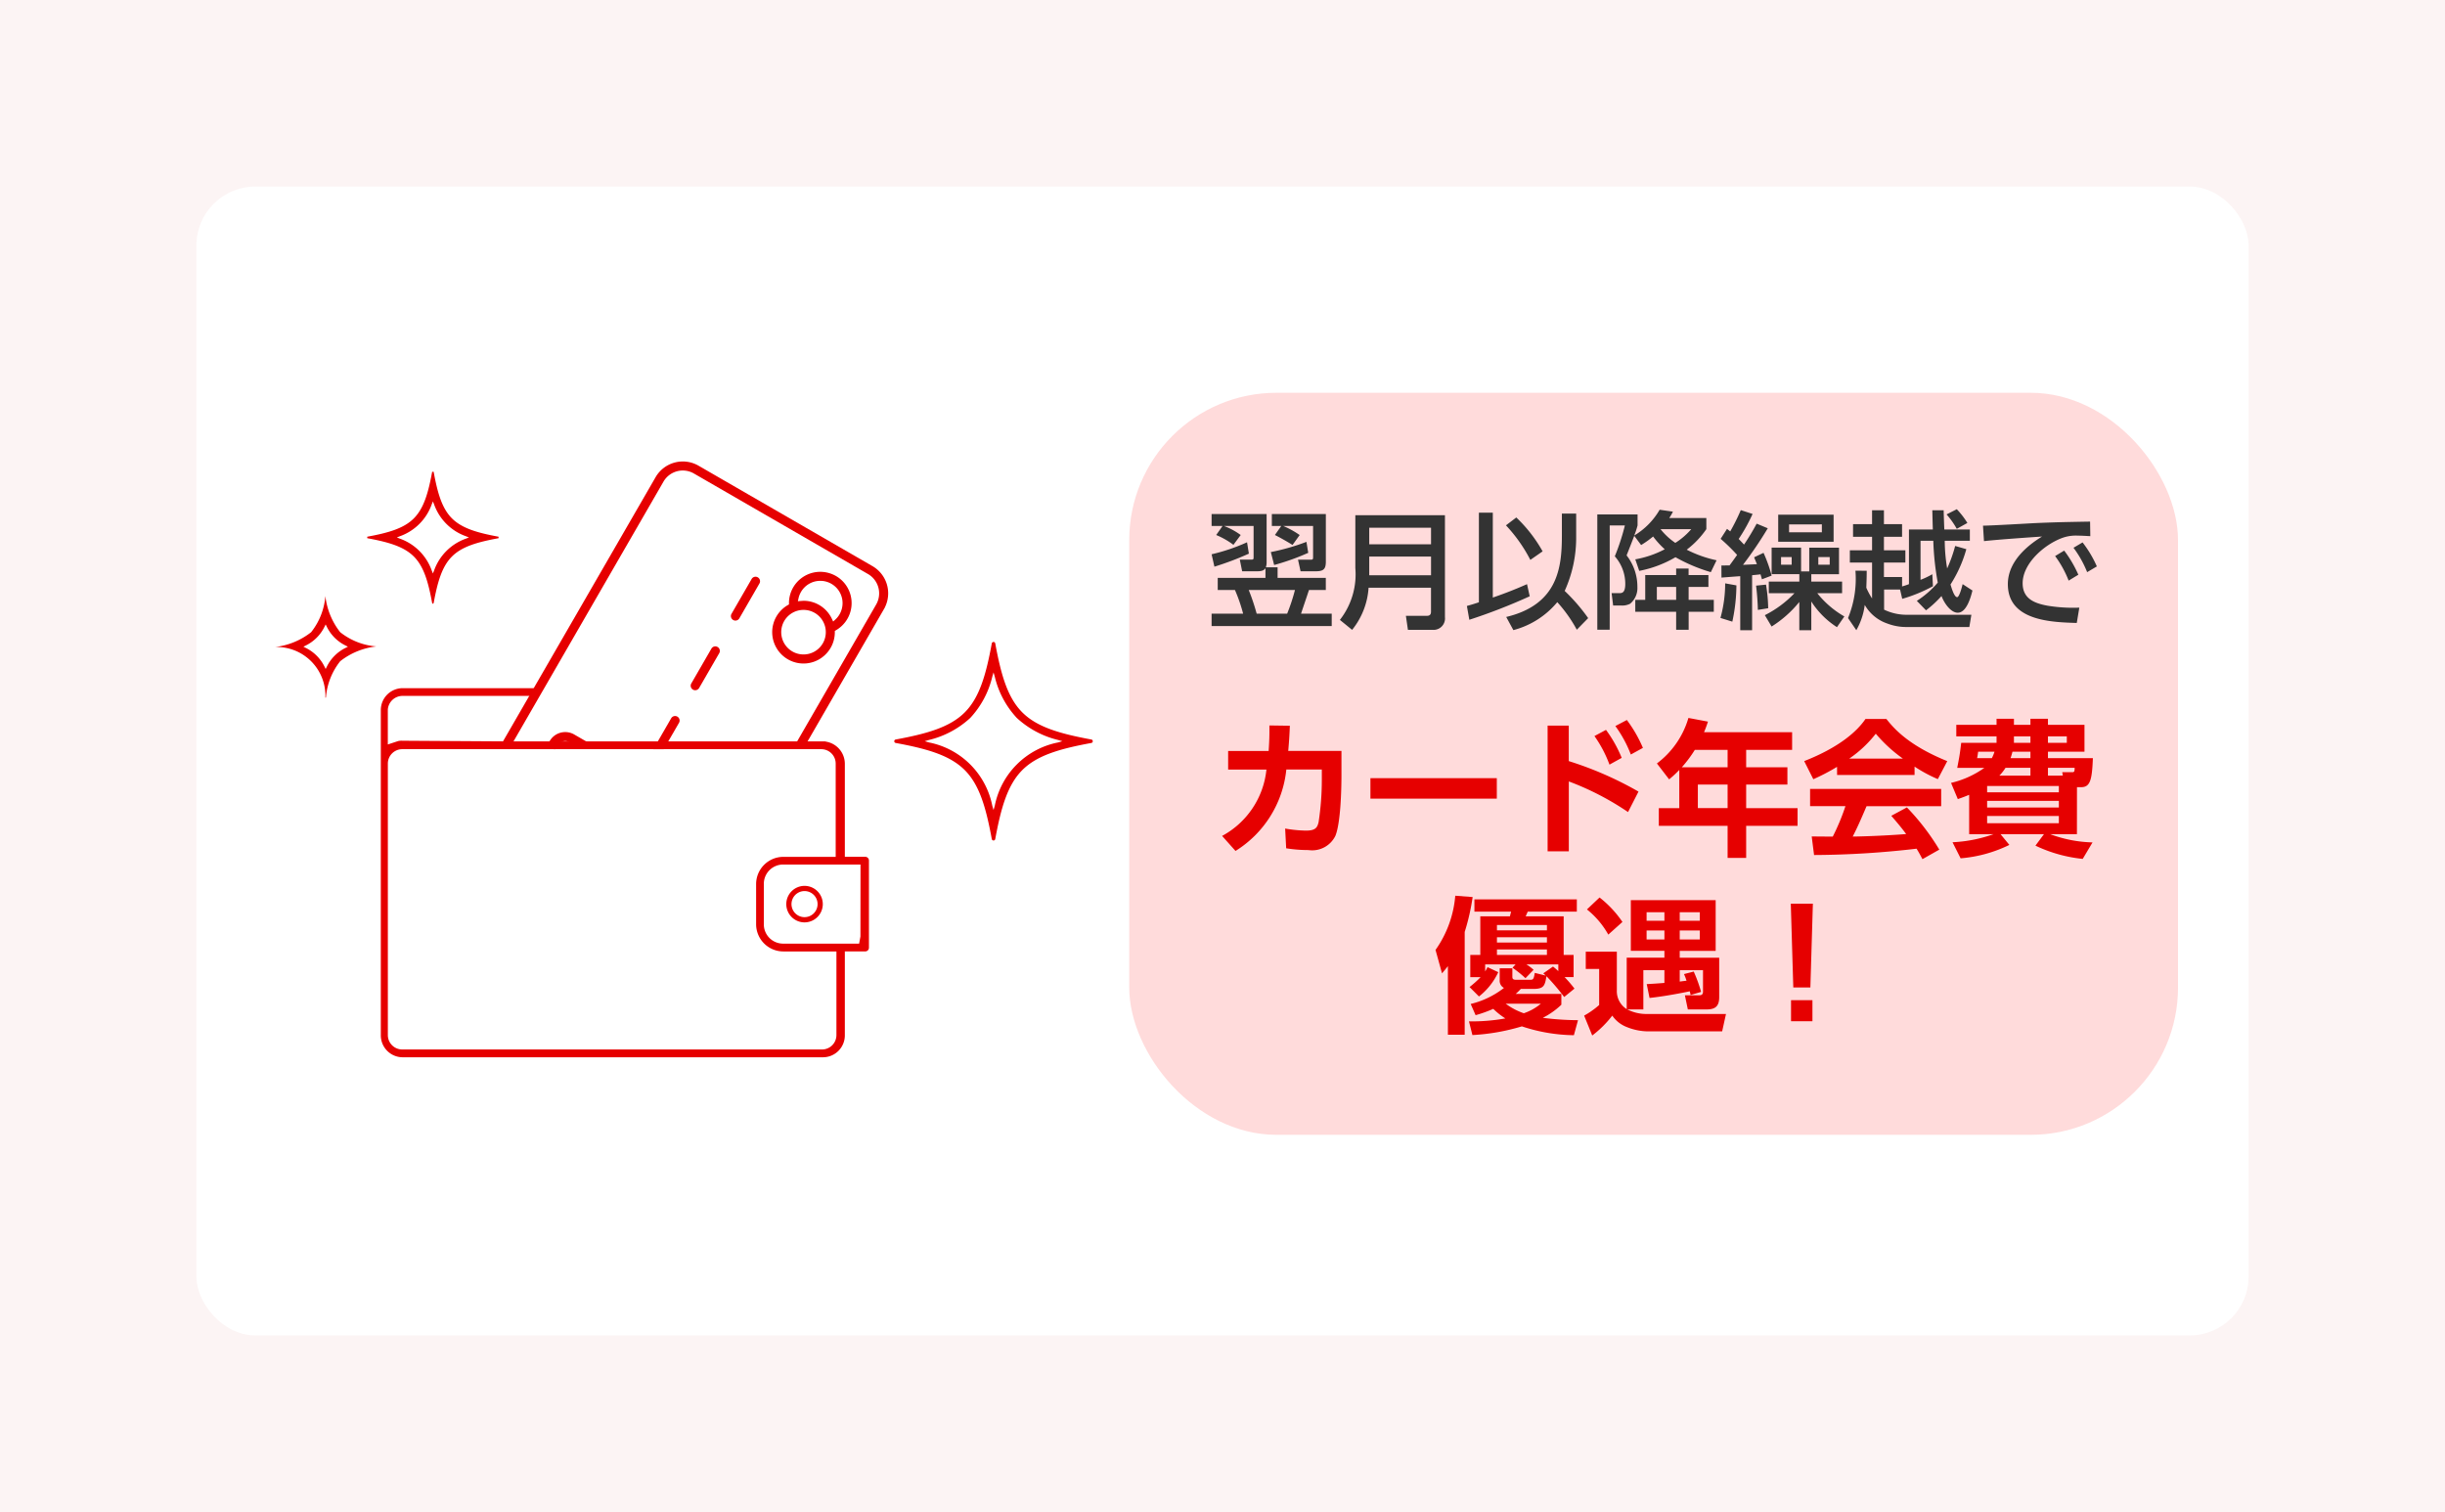 <svg xmlns="http://www.w3.org/2000/svg" width="249" height="154" viewBox="0 0 249 154">
  <g id="グループ_19118" data-name="グループ 19118" transform="translate(-80 -2335)">
    <path id="パス_9030" data-name="パス 9030" d="M0,0H249V154H0Z" transform="translate(80 2335)" fill="#fcf4f4"/>
    <rect id="長方形_7763" data-name="長方形 7763" width="209" height="117" rx="6" transform="translate(100 2354)" fill="#fff"/>
    <g id="グループ_22886" data-name="グループ 22886" transform="translate(-2)">
      <g id="グループ_16464" data-name="グループ 16464" transform="translate(-25.998 357)">
        <g id="グループ_16454" data-name="グループ 16454" transform="translate(223 2018)">
          <rect id="長方形_7058" data-name="長方形 7058" width="106.808" height="75.57" rx="15" transform="translate(0)" fill="#ffdbdb"/>
        </g>
        <g id="グループ_22885" data-name="グループ 22885" transform="translate(222.998 2026)">
          <path id="パス_10084" data-name="パス 10084" d="M10.825,18.66A11.064,11.064,0,0,0,16,10.365h3.615v1.02a28.253,28.253,0,0,1-.33,4.35c-.135.555-.315.855-1.305.855a13.588,13.588,0,0,1-2.1-.21l.105,2.01a14.5,14.5,0,0,0,2.265.18A2.631,2.631,0,0,0,21,17.115c.525-1.305.615-4.6.615-6.21V8.475H16.195c.09-1.02.12-1.515.165-2.565l-2.085-.03c.015,1.1-.015,1.665-.075,2.6H10.075v1.89h3.9A8.677,8.677,0,0,1,9.46,17.13Zm13.74-7.41v2.085h12.87V11.25Zm27.3,1.365a35.639,35.639,0,0,0-7.1-3.105V5.895H42.61V18.7h2.16V11.58A28.543,28.543,0,0,1,50.8,14.7ZM47.38,6.96a12.511,12.511,0,0,1,1.53,2.91l1.245-.69a13.028,13.028,0,0,0-1.6-2.85Zm2.13-1.02a12.5,12.5,0,0,1,1.575,2.9l1.23-.675A13.451,13.451,0,0,0,50.68,5.325Zm9.03.63c.195-.465.27-.69.4-1.08L56.95,5.115A8.9,8.9,0,0,1,53.74,9.75l1.245,1.62a11.37,11.37,0,0,0,1.035-.96V14.3H53.935v1.8H60.94v3.27h1.89v-3.27h5.235V14.3H62.83V11.9h4.2V10.14h-4.2V8.37h4.68V6.57Zm2.4,1.8v1.77H56.275A12.8,12.8,0,0,0,57.6,8.37Zm0,5.925H57.91V11.9h3.03ZM82.5,18.525a23.922,23.922,0,0,0-3.3-4.3l-1.59.855c.795.915,1.185,1.41,1.515,1.86-2.46.195-4.965.255-5.445.255.465-.9.84-1.755,1.41-3.09H82.69V12.345H69.34V14.1h3.6A22.24,22.24,0,0,1,71.65,17.2c-.345,0-1.95-.015-2.145-.015l.24,1.89a92.8,92.8,0,0,0,10.44-.645c.33.54.435.765.6,1.065Zm-10.41-7.6h7.89v-.855a14.662,14.662,0,0,0,2.37,1.275l.96-1.83C79.39,7.92,77.92,6.24,77.11,5.22H74.98c-.81,1.2-2.6,2.865-6.24,4.29l.93,1.845a20.755,20.755,0,0,0,2.415-1.26ZM73.33,9.255a11.944,11.944,0,0,0,2.7-2.535,14.9,14.9,0,0,0,2.76,2.535Zm23.19,2.91h.435c.915,0,1.1-.75,1.185-2.955H93.565V8.55h3.72V5.82h-3.72V5.2H91.78V5.82H90.1V5.2H88.33V5.82h-4.1V6.99h4.1v.66h-3.6c-.15,1.245-.18,1.38-.405,2.55h2.76a9.621,9.621,0,0,1-3.39,1.53l.69,1.65c.57-.195.78-.285,1.155-.435V16.95h2.49a14.516,14.516,0,0,1-4.185.825l.825,1.635a13.85,13.85,0,0,0,4.965-1.365l-.9-1.095H93.16l-.87,1.17a14.65,14.65,0,0,0,4.815,1.35l1-1.68a13.217,13.217,0,0,1-4.32-.84h2.73Zm-1.845.525H87.37v-.645h7.305Zm-1.11-1.7v-.8H96.28c.015.45-.09.45-.27.45h-.99l.06.345Zm-4.95,0a4.583,4.583,0,0,0,.63-.8H91.78v.8ZM91.78,9.21H89.755a6.438,6.438,0,0,0,.195-.66h1.83ZM90.1,6.99h1.68v.66H90.1Zm4.575,7.245H87.37V13.56h7.305ZM93.565,6.99h1.92v.66h-1.92Zm1.11,8.85H87.37V15.1h7.305ZM86.35,9.21c.045-.225.075-.42.105-.66H88.12a3.59,3.59,0,0,1-.27.66Zm-51.4,28.2a21.357,21.357,0,0,0,5.04-.885,17.313,17.313,0,0,0,5.295.9l.42-1.53a29.429,29.429,0,0,1-3.585-.24,7.851,7.851,0,0,0,1.89-1.335v-1.1h-4.65c.24-.21.375-.36.525-.51h1.29c1.08,0,1.155-.36,1.32-1.29a21.845,21.845,0,0,1,1.8,2.115l1.05-.855a12.3,12.3,0,0,0-1.005-1.17h.915V29.25H44.245V25.32h-3.87l.21-.48h5V23.595H35.155V24.84H38.89l-.12.48H35.755v3.93h-1.02v2.265h1.05A11.227,11.227,0,0,1,34.66,32.52l.96.96a6.766,6.766,0,0,0,1.965-2.475l-1.095-.51a4.273,4.273,0,0,1-.24.435v-.72h3.1l-.315.345a11.9,11.9,0,0,1,1.32,1.065l.825-.855a4.855,4.855,0,0,0-.735-.555h3.255v.69c-.255-.24-.375-.33-.54-.465l-.99.69c.135.12.15.135.24.225l-1.11-.27c-.1.675-.18.7-.48.7h-1.41c-.255,0-.39-.045-.39-.3v-.87h-1.29v1.2a.813.813,0,0,0,.435.8,8.933,8.933,0,0,1-3.39,1.635l.5,1.14a12.533,12.533,0,0,0,1.8-.645,7.332,7.332,0,0,0,1.23.975,19.125,19.125,0,0,1-3.705.3Zm7.59-9.96v.54H37.45v-.54Zm0-1.245v.54H37.45V26.2Zm0,2.49v.555H37.45v-.555Zm-.615,5.52a5.44,5.44,0,0,1-1.74.975,6.671,6.671,0,0,1-1.845-.975ZM32.455,37.38h1.71V26.91a22.38,22.38,0,0,0,.81-3.555l-1.77-.135a11.12,11.12,0,0,1-2.01,5.52l.66,2.385c.255-.3.345-.405.6-.735ZM58.24,33.015a14.636,14.636,0,0,0-.75-2.07l-.99.255a5.421,5.421,0,0,1,.255.675c-.12.015-.63.075-.69.09V30.8h2.37V32.97c0,.33-.165.39-.405.39H56.59l.3,1.44h1.92c.915,0,1.275-.36,1.275-1.26V29.535h-4.02v-.7h3.66V23.67h-8.64v5.16h3.42v.7h-3.84V34.77a2.164,2.164,0,0,1-1.005-1.935V28.92H46.495v1.755H47.86V34.35a8.512,8.512,0,0,1-1.53,1.08l.825,2.025a10.809,10.809,0,0,0,2.04-2.025,3.158,3.158,0,0,0,1.455,1.155,5.933,5.933,0,0,0,2.175.45h7.56l.39-1.77h-8.07a4.286,4.286,0,0,1-1.98-.465H52.36v-4h2.145v1.3c-.735.06-1.2.09-1.8.12l.285,1.41c.57-.06,1.92-.225,4.095-.675.03.1.06.24.09.375ZM54.505,24.9v.87H52.69V24.9Zm0,1.86v.915H52.69V26.76Zm3.6-1.86v.87h-2.04V24.9Zm0,1.86v.915h-2.04V26.76Zm-11.49-2.145A8.8,8.8,0,0,1,48.79,27.18l1.44-1.29A11.019,11.019,0,0,0,47.9,23.4Zm20.76-.585.255,8.535h1.74l.255-8.535ZM67.4,36H69.58V33.855H67.4Z" transform="translate(0 20)" fill="#e60000"/>
          <path id="パス_10083" data-name="パス 10083" d="M8.915,9.774a1.617,1.617,0,0,0,.078-.559V4.353H3.39V5.562H4.508l-.65.923a8.069,8.069,0,0,1,1.755,1l.741-1a7.083,7.083,0,0,0-1.716-.923H7.667V8.734c0,.234-.026.26-.273.26H6.263L6.5,10.177H8.122a1.507,1.507,0,0,0,.442-.065.65.65,0,0,0,.312-.247v.988H4.014v1.235H5.769A16.338,16.338,0,0,1,6.6,14.493H3.39v1.261H15.623V14.493H12.5c.221-.676.585-1.729.806-2.405h1.716V10.853H10.111V9.774Zm2.964,2.314a19.3,19.3,0,0,1-.793,2.405H7.979a22.4,22.4,0,0,0-.806-2.405Zm.481-5.6a9.072,9.072,0,0,0-1.677-.923h3.042v3.2c0,.234-.078.234-.273.234H12.191l.26,1.183h1.417c.806,0,1.157-.1,1.157-.975V4.353h-5.5V5.562h.962l-.65.923c.546.273,1.326.715,1.794,1.014ZM3.676,9.709a30.014,30.014,0,0,0,3.51-1.326L7,7.226A19.366,19.366,0,0,1,3.39,8.448ZM9.76,9.54A24.188,24.188,0,0,0,13.231,8.3l-.182-1.118a22.032,22.032,0,0,1-3.627,1.04ZM27.154,4.47H18.028V9.852a7.529,7.529,0,0,1-1.573,5.278L17.7,16.144a7.6,7.6,0,0,0,1.677-4.29h6.357v2.431c0,.338-.169.429-.416.429H23.176l.208,1.43h2.535a1.166,1.166,0,0,0,1.235-1.3ZM25.737,5.744v1.69H19.445V5.744Zm0,2.938v1.9H19.445v-1.9ZM40.518,4.3H39.062V6.537c0,3.211-.377,7.033-5.668,8.294l.728,1.339a8.64,8.64,0,0,0,4.472-2.847,14.206,14.206,0,0,1,1.989,2.808l1.157-1.183a18.722,18.722,0,0,0-2.392-2.769,13.064,13.064,0,0,0,1.17-5.551ZM29.637,15.117a58.135,58.135,0,0,0,6.149-2.392l-.273-1.235c-1.144.507-2.3.962-3.484,1.365V4.21H30.612v9.126c-.65.221-.871.273-1.222.377ZM33.368,5.5A15.538,15.538,0,0,1,35.851,9.02L37.1,8.149A14.562,14.562,0,0,0,34.421,4.7ZM46.94,10.138a11.609,11.609,0,0,0,3.692-1.391,17.044,17.044,0,0,0,3.6,1.521l.585-1.209A12.2,12.2,0,0,1,51.776,7.98a9.075,9.075,0,0,0,2-2.093V4.756H49.995a5.041,5.041,0,0,0,.377-.65L49.02,3.911a7.367,7.367,0,0,1-2.587,2.626,8.729,8.729,0,0,0,.338-1.027V4.392h-4.1V16.131h1.261V5.51h1.547a22.651,22.651,0,0,1-1.027,3.146,4.213,4.213,0,0,1,1.066,2.8c0,.949-.351.949-.624.949h-.767l.156,1.261h.819a1.762,1.762,0,0,0,.91-.182,2.061,2.061,0,0,0,.741-1.7,5.169,5.169,0,0,0-1.1-3.224c.143-.351.65-1.651.78-1.989l.7.936a9.719,9.719,0,0,0,1.222-.871,8.665,8.665,0,0,0,1.183,1.3,10.176,10.176,0,0,1-3,1.027Zm5.3-4.251a7.121,7.121,0,0,1-1.625,1.4,6.842,6.842,0,0,1-1.508-1.4Zm-.273,4.68V9.9H50.7v.663H47.551v2.522H46.537V14.3H50.7v1.833h1.274V14.3h2.561V13.089H51.971V11.776h2.015V10.567ZM50.7,11.776v1.313H48.734V11.776Zm12.545-.546H60.135v1.183h2.613a10.977,10.977,0,0,1-3.016,2.236l.689,1.157a11.511,11.511,0,0,0,2.821-2.5v2.873h1.222V13.258a8.65,8.65,0,0,0,2.613,2.613l.754-1.092a9.567,9.567,0,0,1-2.756-2.366H67.6V11.23H64.464v-.754h2.821v-2.7H64.256V10.19h-.832V7.772h-3v2.7h2.821Zm-.78-2.5v.78H61.383v-.78Zm3.874,0v.78H65.179v-.78Zm-7.5,2.912a24.486,24.486,0,0,1,.182,2.47l1.053-.169a16.451,16.451,0,0,0-.221-2.405Zm-3.523-.819c.312-.026,1.638-.13,1.911-.143v5.5h1.209v-5.6c.689-.065.767-.078.858-.091.078.273.091.3.143.507l.988-.377A14.915,14.915,0,0,0,59.6,8.3l-.962.455c.091.221.117.273.286.7-.182.013-1.3.065-1.417.065A39.93,39.93,0,0,0,60.031,5.8L58.9,5.328A24.493,24.493,0,0,1,57.613,7.46c-.208-.221-.364-.39-.546-.572A17.244,17.244,0,0,0,58.484,4.34l-1.2-.39a21.164,21.164,0,0,1-1.079,2.171c-.052-.052-.078-.065-.325-.26l-.65,1.014a18.6,18.6,0,0,1,1.677,1.638c-.156.221-.338.481-.767,1.066-.169,0-.689.013-.832.013Zm.377.585a13.253,13.253,0,0,1-.481,3.523l1.209.377a17.845,17.845,0,0,0,.416-3.692Zm5.4-6.994V7.174h5.642V4.418Zm4.446.988v.806H62.2V5.406Zm3.419,4.719a10.5,10.5,0,0,1-.754,4.823l.845,1.235a6.92,6.92,0,0,0,.858-2.574,4.2,4.2,0,0,0,2.314,1.9,5.422,5.422,0,0,0,1.937.351h6.4l.208-1.248h-6.6a5.293,5.293,0,0,1-2.288-.52V12.036h1.625l.221.949A15.316,15.316,0,0,0,76.853,11.7l-.065-1.222a8.119,8.119,0,0,1-1.2.572V7.07h1.3a28.2,28.2,0,0,0,.455,4.264,9.774,9.774,0,0,1-2.132,1.859l.936.962A11.156,11.156,0,0,0,77.724,12.7c.325.845,1,1.7,1.651,1.7.923,0,1.352-1.664,1.5-2.262l-1-.65c-.078.325-.338,1.326-.559,1.326-.3,0-.572-.949-.676-1.287a13.19,13.19,0,0,0,1.612-3.6L79.115,7.6A14.7,14.7,0,0,1,78.3,9.891a17.61,17.61,0,0,1-.247-2.821H80.61V5.926h-2.6c-.013-.312-.065-1.677-.065-1.963H76.788c.026,1.066.039,1.56.052,1.963H74.409V11.49c-.377.143-.533.182-.7.234v-.962H71.861V9.293h2.184V8.045H71.861V6.667h1.846V5.38H71.861V3.963H70.652V5.38H68.715V6.667h1.937V8.045H68.39V9.293h2.262v3.653a7.353,7.353,0,0,1-.585-1.092c.039-1.053.039-1.352.039-1.729Zm9.282-5.733a8.433,8.433,0,0,1,1.04,1.469l1.079-.6a8.441,8.441,0,0,0-1.079-1.4ZM89.294,8.63a10.728,10.728,0,0,1,1.378,2.5l.988-.6a12.083,12.083,0,0,0-1.443-2.457Zm1.872-.845a10.942,10.942,0,0,1,1.391,2.483l.988-.585a11.466,11.466,0,0,0-1.456-2.444Zm1.69-2.665c-2.249.039-3.666.065-5.655.156-.741.039-4.3.247-5.252.26l.1,1.573c1.209-.143,4.537-.377,5.915-.468-1.144.7-3.484,2.353-3.484,4.849,0,3.731,4.394,3.874,7.02,3.952l.26-1.56a16.106,16.106,0,0,1-3.224-.195c-1.261-.234-2.548-.663-2.548-2.288,0-2.119,2.418-4.121,4.264-4.693a4.105,4.105,0,0,1,1.378-.156c.351,0,.754.026,1.248.052Z" transform="translate(5)" fill="#333"/>
        </g>
      </g>
      <g id="グループ_16565" data-name="グループ 16565" transform="translate(-1118.463 1927.833)">
        <path id="パス_9141" data-name="パス 9141" d="M1286.078,488.226a.181.181,0,0,1-.177-.146c-.593-3.23-1.261-5.532-2.757-7.027s-3.795-2.163-7.026-2.758a.179.179,0,0,1,0-.353c3.231-.595,5.532-1.264,7.026-2.758s2.164-3.8,2.757-7.027a.179.179,0,0,1,.353,0c.595,3.233,1.264,5.534,2.758,7.027s3.8,2.163,7.026,2.758a.179.179,0,0,1,0,.353c-3.232.595-5.534,1.264-7.027,2.758s-2.163,3.795-2.758,7.026A.179.179,0,0,1,1286.078,488.226Zm-.126-16.68a9.323,9.323,0,0,1-2.244,4.2,9.446,9.446,0,0,1-4.2,2.242l-.437.127.437.127a8.192,8.192,0,0,1,6.445,6.443l.126.437.127-.437a8.188,8.188,0,0,1,6.443-6.443l.438-.127-.438-.127a9.452,9.452,0,0,1-4.2-2.242,9.32,9.32,0,0,1-2.243-4.2l-.127-.438Z" transform="translate(15.566 4.536)" fill="#e60000"/>
        <path id="パス_9142" data-name="パス 9142" d="M1242.23,468.393a.077.077,0,0,1-.075-.065c-.4-2.176-.852-3.731-1.867-4.744s-2.565-1.464-4.745-1.865v-.151c2.18-.4,3.734-.852,4.745-1.867s1.466-2.566,1.867-4.746h.151c.4,2.18.852,3.735,1.865,4.746s2.568,1.466,4.746,1.867v.151c-2.179.4-3.733.851-4.746,1.865s-1.465,2.568-1.865,4.746Zm-.122-10.112a5.341,5.341,0,0,1-3.24,3.238l-.308.123.308.123a5.335,5.335,0,0,1,3.24,3.237l.122.309.124-.309a5.329,5.329,0,0,1,3.238-3.237l.308-.123-.308-.123a5.335,5.335,0,0,1-3.238-3.238l-.124-.308Z" transform="translate(2.32 0.258)" fill="#e60000"/>
        <path id="パス_9143" data-name="パス 9143" d="M1233.629,474.838a.03.03,0,0,1-.029-.024,4.963,4.963,0,0,0-5.137-5.135,7.252,7.252,0,0,0,3.686-1.51,6.777,6.777,0,0,0,1.451-3.686,7.249,7.249,0,0,0,1.508,3.686,6.786,6.786,0,0,0,3.686,1.451,7.261,7.261,0,0,0-3.686,1.508,6.785,6.785,0,0,0-1.451,3.686Zm-.118-7.223a4.175,4.175,0,0,1-1.916,1.914l-.232.118.231.118a4.169,4.169,0,0,1,1.917,1.914l.118.234.118-.234a4.158,4.158,0,0,1,1.916-1.914l.232-.118-.234-.118a4.147,4.147,0,0,1-1.915-1.914l-.118-.235Z" transform="translate(0 3.38)" fill="#e60000"/>
        <path id="パス_9144" data-name="パス 9144" d="M1269.545,490.436a1.859,1.859,0,1,1,1.86-1.86A1.863,1.863,0,0,1,1269.545,490.436Zm0-3.188a1.328,1.328,0,1,0,1.328,1.328A1.328,1.328,0,0,0,1269.545,487.248Z" transform="translate(12.852 10.666)" fill="#e60000"/>
        <path id="パス_9145" data-name="パス 9145" d="M1238.763,476.906a1.448,1.448,0,0,0-.419.035l-1.046.344V473.73a1.506,1.506,0,0,1,1.466-1.39h13.281l.463-.787h-13.67a2.228,2.228,0,0,0-2.253,2.252V506.89a2.228,2.228,0,0,0,2.253,2.252h42.751a2.228,2.228,0,0,0,2.252-2.252v-8.529h2.061a.376.376,0,0,0,.393-.393v-8.848a.376.376,0,0,0-.393-.393h-2.061v-9.5a2.29,2.29,0,0,0-1.755-2.195l-.258-.057h-32.144m33.3,29.91a1.468,1.468,0,0,1-1.467,1.464h-42.75a1.467,1.467,0,0,1-1.466-1.464V479.232a1.468,1.468,0,0,1,1.466-1.466h42.676a1.468,1.468,0,0,1,1.466,1.466v9.5h-5.332a2.776,2.776,0,0,0-2.772,2.772v4.089a2.775,2.775,0,0,0,2.772,2.772h5.408Zm2.445-10.04-.134.724h-7.719a1.962,1.962,0,0,1-1.985-1.985V491.5a1.962,1.962,0,0,1,1.985-1.985h7.86Z" transform="translate(2.661 5.697)" fill="#e60000"/>
        <g id="グループ_16564" data-name="グループ 16564" transform="translate(1251.238 454.167)">
          <path id="パス_9146" data-name="パス 9146" d="M1272.329,462.738a3.186,3.186,0,0,0-4.016,3.082v.129l-.111.064a3.186,3.186,0,0,0-1.168,4.357,3.187,3.187,0,0,0,4.356,1.168,3.226,3.226,0,0,0,1.168-1.17,3.172,3.172,0,0,0,.425-1.595v-.129l.112-.064a3.19,3.19,0,0,0,1.172-4.357A3.169,3.169,0,0,0,1272.329,462.738Zm-1.4,4.069a2.27,2.27,0,1,1-3.1.831l.013-.023A2.275,2.275,0,0,1,1270.93,466.808Zm-1.409-1.211-.3.028.066-.3a2.235,2.235,0,0,1,.25-.645,2.27,2.27,0,1,1,3.929,2.276,2.217,2.217,0,0,1-.43.535l-.223.2-.128-.275a3.194,3.194,0,0,0-2.885-1.837C1269.7,465.585,1269.613,465.589,1269.521,465.6Z" transform="translate(-1238.739 -451.394)" fill="#e60000"/>
          <path id="パス_9147" data-name="パス 9147" d="M1260.584,472.753a.462.462,0,0,0,.628-.167l2.049-3.549a.453.453,0,0,0,.044-.349.443.443,0,0,0-.213-.276.435.435,0,0,0-.351-.048.451.451,0,0,0-.279.215l-2.047,3.545A.462.462,0,0,0,1260.584,472.753Z" transform="translate(-1240.788 -449.521)" fill="#e60000"/>
          <path id="パス_9148" data-name="パス 9148" d="M1265.827,463.021a.452.452,0,0,0-.279.214l-2.047,3.546a.449.449,0,0,0-.047.348.46.46,0,0,0,.843.112l2.046-3.546a.459.459,0,0,0-.167-.628A.442.442,0,0,0,1265.827,463.021Z" transform="translate(-1239.777 -451.271)" fill="#e60000"/>
          <path id="パス_9149" data-name="パス 9149" d="M1246.679,483.464l15.732-27.247a2.269,2.269,0,0,1,3.1-.828l17.731,10.238a2.276,2.276,0,0,1,.831,3.1l-8.508,14.736h1.062l8.244-14.278.113-.2h-.009a3.2,3.2,0,0,0-1.273-4.16l-17.732-10.238a3.2,3.2,0,0,0-4.357,1.168l-16,27.7Z" transform="translate(-1245.617 -454.167)" fill="#e60000"/>
          <path id="パス_9150" data-name="パス 9150" d="M1250.241,476.663l.215-.372a.906.906,0,0,1,1.236-.331l.783.451-.145.251h2.338a1.824,1.824,0,0,0-.153-.134l-2.365-1.365a1.83,1.83,0,0,0-2.493.668l-.479.831Z" transform="translate(-1244.45 -447.366)" fill="#e60000"/>
          <path id="パス_9151" data-name="パス 9151" d="M1258.551,477.067l1.552-2.687a.46.46,0,1,0-.8-.459l-1.816,3.147Z" transform="translate(-1241.727 -447.77)" fill="#e60000"/>
        </g>
      </g>
    </g>
  </g>
</svg>
